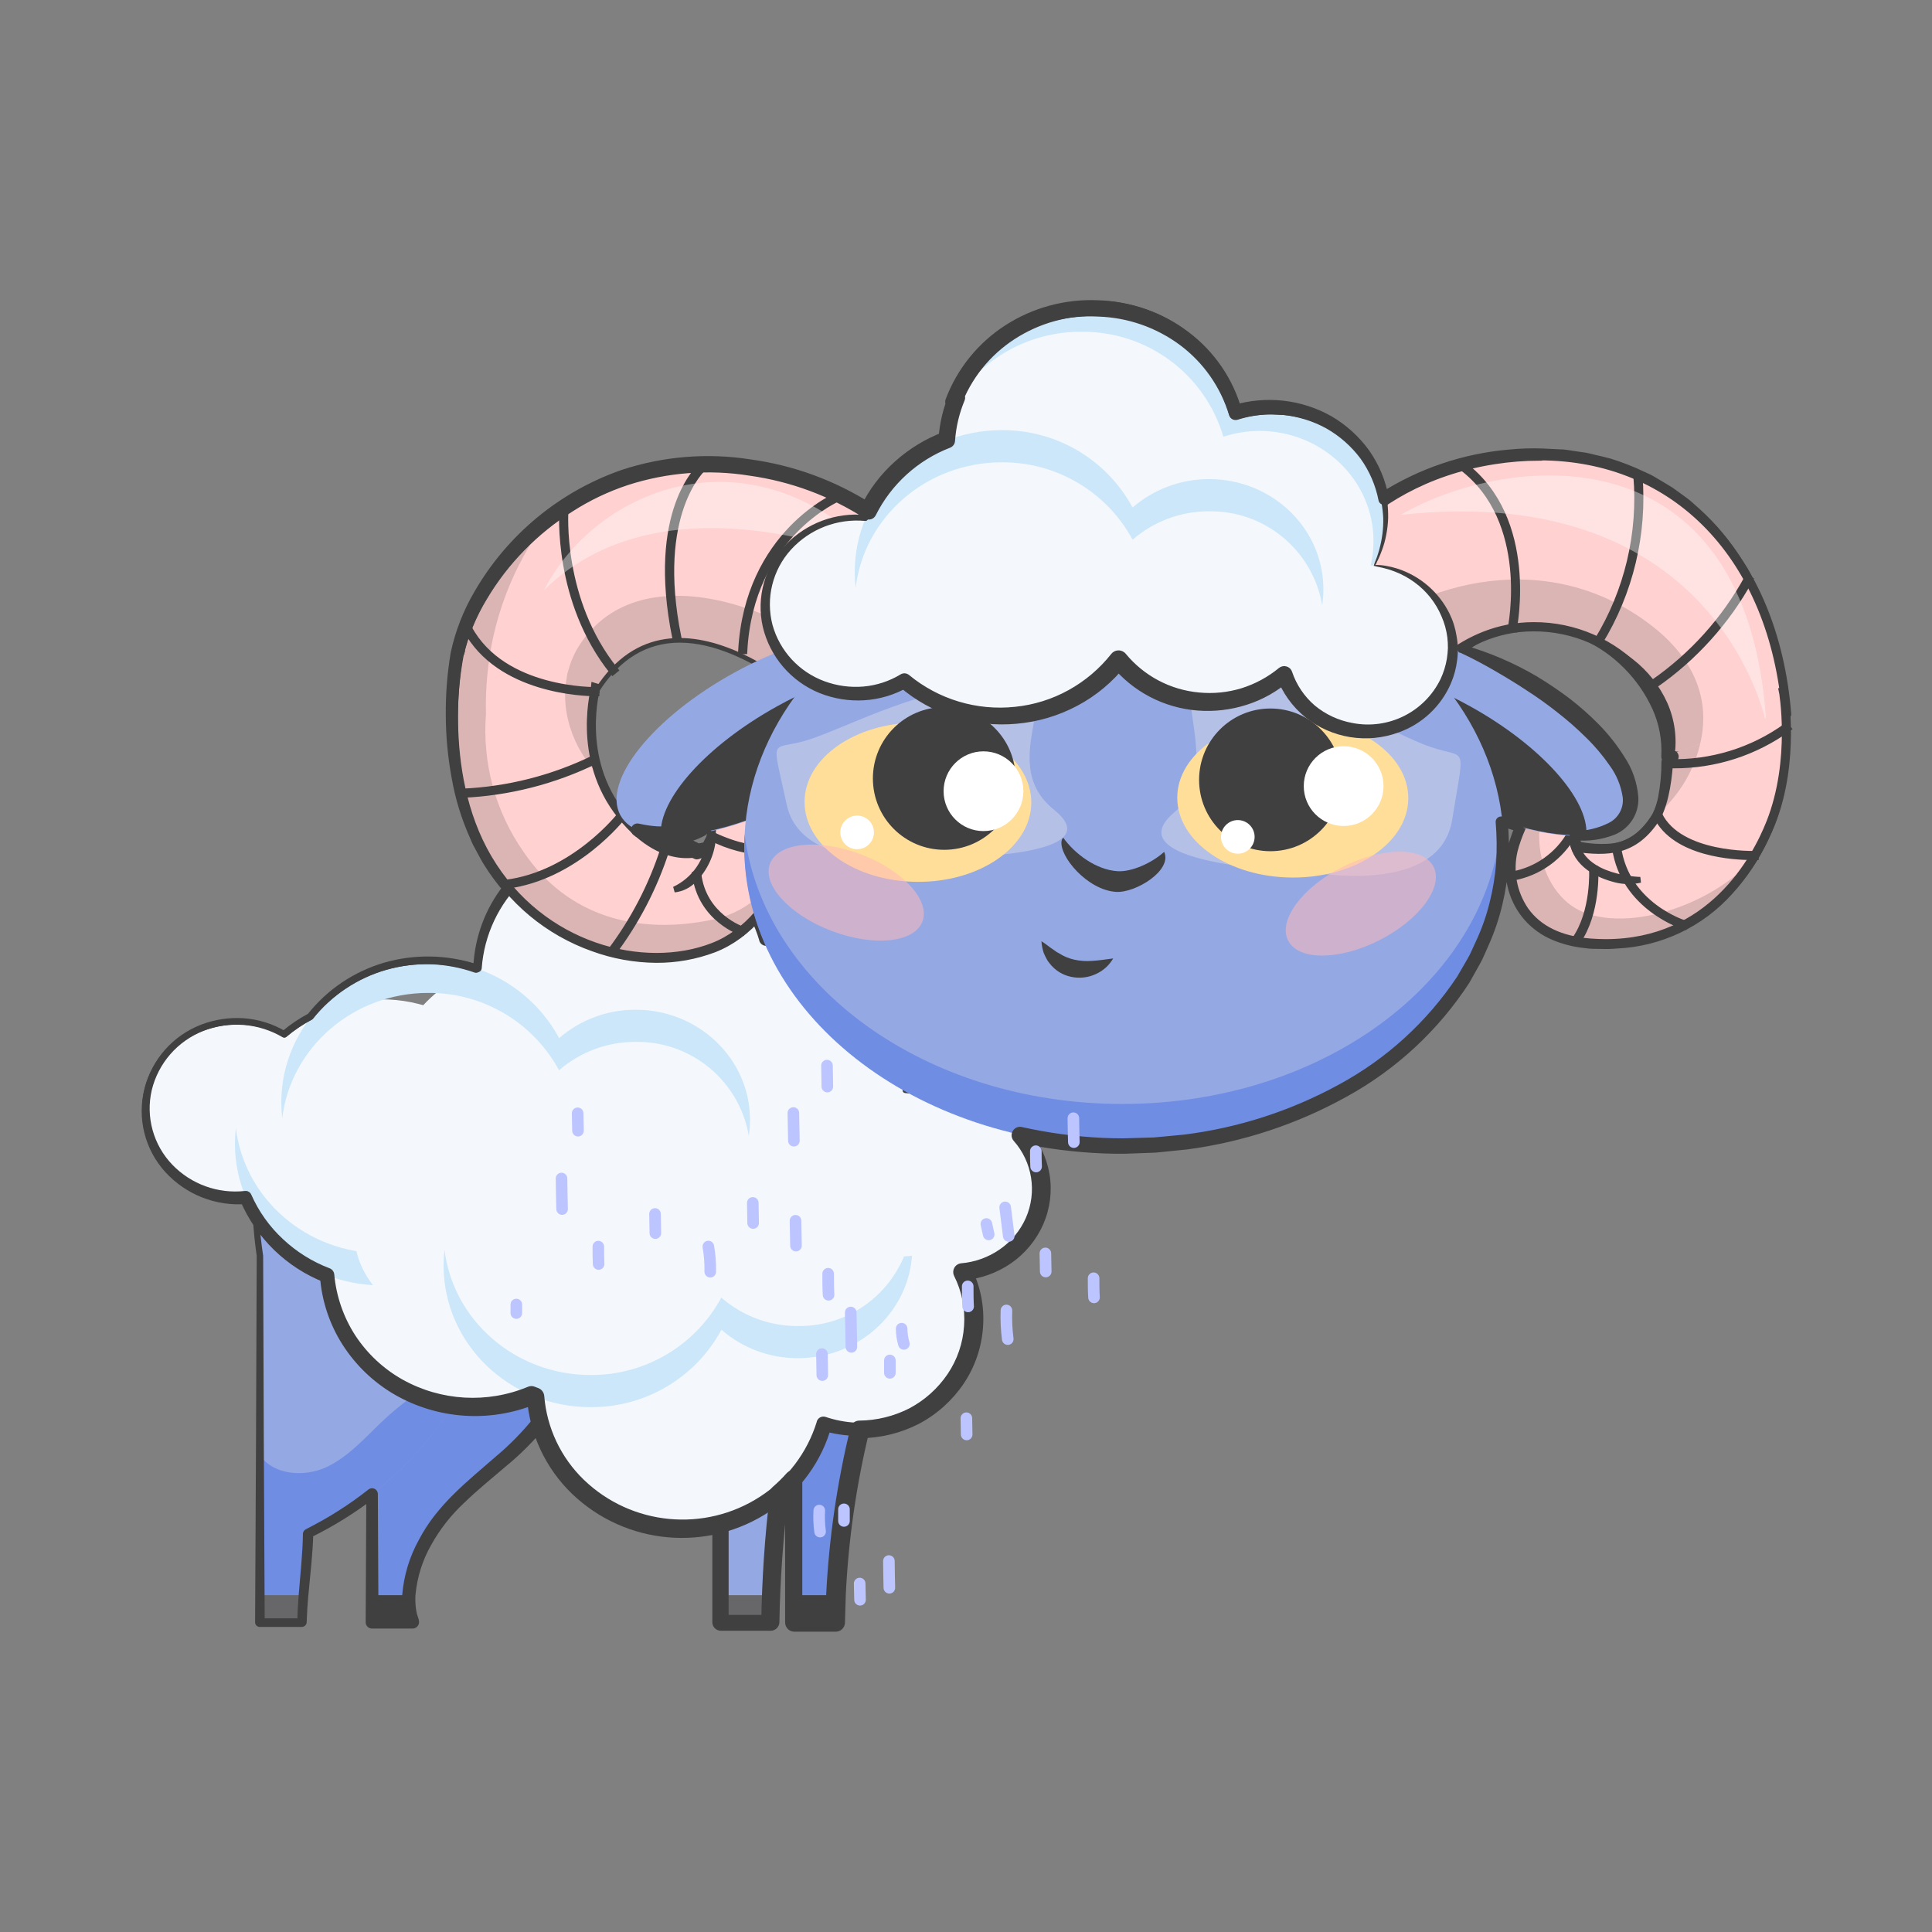 <?xml version="1.0" encoding="UTF-8"?>
<svg width="1500px" height="1500px" viewBox="0 0 1500 1500" version="1.1" xmlns="http://www.w3.org/2000/svg" xmlns:xlink="http://www.w3.org/1999/xlink">
    <rect x="0" y="0" width="1500" height="1500" fill="#808080" stroke="none"/>
    <!-- Generator: Sketch 63.1 (92452) - https://sketch.com -->
    <title>Animals / Ram</title>
    <desc>Created with Sketch.</desc>
    <g id="Animals-/-Ram" stroke="none" stroke-width="1" fill="none" fill-rule="evenodd">
        <g id="Parts-/-Back" fill="#FFFFFF" fill-opacity="0">
            <rect id="Rectangle" x="0" y="0" width="1500" height="1500"></rect>
        </g>
        <g id="Group" transform="translate(110, 233)">
            <path d="M330.468,822.386 C328.488,849.386 310.803,872.606 291.093,891.146 C271.383,909.686 248.838,925.391 232.098,946.631 C215.358,967.871 201.003,1001.936 210.813,1027.136 L179.313,1027.136 L179.313,914.951 C207.303,859.961 268.863,821.981 330.468,822.386 Z" id="Path" fill="#708DE4" fill-rule="nonzero"></path>
            <path d="M641.463,679.691 C576.258,779.591 540.258,907.841 538.908,1027.136 L506.733,1027.136 L506.733,862.841 C531.303,791.696 582.108,725.996 641.463,679.691 Z" id="Path" fill="#708DE4" fill-rule="nonzero"></path>
            <path d="M693.798,460.406 L693.798,459.101 C701.223,478.496 718.683,489.746 739.158,493.436 C745.458,526.376 754.008,560.036 773.853,587.036 C793.698,614.036 830.733,631.586 861.648,618.536 C880.683,610.526 894.048,592.391 900.843,572.861 C907.638,553.331 908.583,532.361 908.898,511.706 C909.663,461.216 906.288,409.241 885.093,363.206 C863.898,317.171 821.463,278.606 771.198,274.151 C727.233,270.281 683.718,293.411 655.638,327.431 C627.558,361.451 613.338,405.056 607.128,448.931 C599.163,505.046 525.408,532.181 471.678,550.316 C417.948,568.451 360.033,571.511 303.513,566.651 C275.613,564.266 247.758,559.946 219.768,560.576 C191.778,561.206 163.023,567.191 140.163,583.391 C116.403,600.221 100.923,627.086 93.948,655.391 C86.973,683.696 88.008,713.396 92.328,742.241 L92.328,1027.091 L124.953,1027.091 C125.403,1003.736 129.453,981.191 129.723,957.791 C178.407,933.951 219.07,896.415 246.723,849.791 C312.243,823.376 382.893,824.231 449.673,847.181 L449.673,1026.911 L488.373,1026.911 C490.488,959.141 493.593,883.991 526.128,824.411 C552.138,776.756 593.988,756.416 623.463,710.831 C667.698,642.791 693.798,541.541 693.798,460.406 Z" id="Path" fill="#94A8E4" fill-rule="nonzero"></path>
            <path d="M246.903,850.016 C295.655,830.503 348.941,825.214 400.578,834.761 C415.802,834.795 430.786,838.549 444.228,845.696 C364.004,794.433 259.308,803.673 189.303,868.196 C174.633,881.696 161.448,897.671 143.403,906.086 C126.393,914.006 102.903,912.251 92.328,897.536 L92.328,1027.046 L124.953,1027.046 C125.403,1003.691 129.453,981.146 129.723,957.746 C178.436,934.007 219.161,896.566 246.903,850.016 L246.903,850.016 Z" id="Path" fill="#708DE4" fill-rule="nonzero"></path>
            <path d="M450.348,1005.491 L449.853,1027.136 L488.553,1027.136 C488.553,1019.981 489.048,1012.781 489.318,1005.491 L450.348,1005.491 Z" id="Path" fill="#676769" fill-rule="nonzero"></path>
            <path d="M92.328,1005.491 L92.328,1027.136 L124.953,1027.136 C124.953,1019.846 125.583,1012.646 126.213,1005.491 L92.328,1005.491 Z" id="Path" fill="#676769" fill-rule="nonzero"></path>
            <path d="M207.843,1005.491 L179.448,1005.491 L179.448,1027.136 L210.948,1027.136 C208.386,1020.224 207.327,1012.845 207.843,1005.491 L207.843,1005.491 Z" id="Path" fill="#404041" fill-rule="nonzero"></path>
            <path d="M506.733,1005.491 L506.733,1027.136 L538.908,1027.136 C538.908,1019.936 539.178,1012.736 539.538,1005.491 L506.733,1005.491 Z" id="Path" fill="#404041" fill-rule="nonzero"></path>
            <path d="M582.468,494.291 C554.433,521.561 508.308,538.166 471.543,550.586 C417.543,568.586 359.898,571.781 303.378,566.921 C275.478,564.536 247.623,560.216 219.633,560.846 C191.643,561.476 162.888,567.461 140.028,583.661 C120.437,598.263 105.798,618.525 98.088,641.711 C104.866,630.056 113.569,619.634 123.828,610.886 C151.458,587.396 179.583,577.586 215.673,573.671 C251.763,569.756 298.563,583.796 334.833,585.461 C392.568,588.161 450.933,575.111 504.888,552.971 C535.468,540.591 562.232,520.347 582.468,494.291 Z" id="Path" fill="#CDE7FA" fill-rule="nonzero" opacity="0.39"></path>
            <path d="M257.928,859.556 C308.737,860.116 353.732,826.848 368.088,778.106 C377.086,781.033 386.482,782.551 395.943,782.606 C444.948,782.606 484.638,744.266 484.638,697.106 C484.638,649.946 444.948,611.604 395.943,611.604 C363.787,611.376 333.995,628.464 317.958,656.336 C299.809,645.512 279.06,639.819 257.928,639.866 C194.928,639.866 143.853,689.096 143.853,749.846 C143.853,810.596 194.928,859.556 257.928,859.556 Z" id="Path" fill="#F4F8FC"></path>
            <path d="M73.968,697.106 C76.553,697.107 79.137,696.972 81.708,696.701 C100.387,735.999 139.499,761.527 182.991,762.807 C226.483,764.088 267.029,740.906 287.988,702.776 C304.472,717.093 325.599,724.93 347.433,724.826 C391.044,725.459 428.501,693.964 435.363,650.891 C445.868,657.005 457.814,660.205 469.968,660.161 C493.469,660.781 515.456,648.598 527.389,628.342 C539.322,608.087 539.322,582.951 527.389,562.695 C515.456,542.439 493.469,530.256 469.968,530.876 C441.458,530.59 415.898,548.401 406.293,575.246 C387.754,559.533 363.695,551.898 339.488,554.046 C315.281,556.194 292.941,567.945 277.458,586.676 C257.762,562.112 228.997,546.523 197.664,543.432 C166.331,540.341 135.074,550.009 110.958,570.251 C99.748,563.657 86.974,560.191 73.968,560.216 C34.773,560.216 2.958,590.861 2.958,628.661 C2.958,666.461 34.818,697.106 73.968,697.106 Z" id="Path" fill="#F4F8FC"></path>
            <path d="M347.478,702.011 C325.644,702.115 304.517,694.278 288.033,679.961 C267.886,717.222 228.825,740.326 186.468,740.036 C127.968,740.036 79.548,697.376 73.113,642.521 C72.645,646.675 72.405,650.851 72.393,655.031 C72.393,715.781 123.468,765.011 186.468,765.011 C228.863,765.354 267.976,742.24 288.123,704.936 C304.607,719.253 325.734,727.09 347.568,726.986 C396.573,726.986 436.308,688.691 436.308,641.486 C436.312,637.298 435.996,633.116 435.363,628.976 C428.088,671.663 390.776,702.671 347.478,702.011 L347.478,702.011 Z" id="Path" fill="#CDE7FA"></path>
            <path d="M748.023,508.286 C746.504,512.692 743.39,516.369 739.293,518.591 C734.924,521.063 729.801,521.847 724.893,520.796 C719.862,519.744 715.467,516.711 712.698,512.381 C711.437,510.433 710.509,508.289 709.953,506.036 C709.592,503.77 709.592,501.462 709.953,499.196 C711.896,500.12 713.775,501.172 715.578,502.346 C717.423,503.111 718.728,504.281 720.078,504.821 C722.485,506.105 725.06,507.045 727.728,507.611 C730.492,508.212 733.315,508.499 736.143,508.466 C739.518,508.511 743.298,508.331 748.023,508.286 Z" id="Path" fill="#404041" fill-rule="nonzero"></path>
            <path d="M419.928,954.056 C470.737,954.616 515.732,921.348 530.088,872.606 C539.086,875.533 548.482,877.051 557.943,877.106 C606.948,877.106 646.638,838.766 646.638,791.606 C646.638,744.446 606.948,706.104 557.943,706.104 C525.787,705.876 495.995,722.964 479.958,750.836 C461.809,740.012 441.06,734.319 419.928,734.366 C356.928,734.366 305.853,783.596 305.853,844.346 C305.853,905.096 356.928,954.056 419.928,954.056 Z" id="Path" fill="#F4F8FC"></path>
            <path d="M235.968,791.606 C238.553,791.607 241.137,791.472 243.708,791.201 C262.387,830.499 301.499,856.027 344.991,857.307 C388.483,858.588 429.029,835.406 449.988,797.276 C466.472,811.593 487.599,819.43 509.433,819.326 C553.044,819.959 590.501,788.464 597.363,745.391 C607.868,751.505 619.814,754.705 631.968,754.661 C655.469,755.281 677.456,743.098 689.389,722.842 C701.322,702.587 701.322,677.451 689.389,657.195 C677.456,636.939 655.469,624.756 631.968,625.376 C603.458,625.09 577.898,642.901 568.293,669.746 C549.754,654.033 525.695,646.398 501.488,648.546 C477.281,650.694 454.941,662.445 439.458,681.176 C419.762,656.612 390.997,641.023 359.664,637.932 C328.331,634.841 297.074,644.509 272.958,664.751 C261.748,658.157 248.974,654.691 235.968,654.716 C196.773,654.716 164.958,685.361 164.958,723.161 C164.958,760.961 196.818,791.606 235.968,791.606 Z" id="Path" fill="#F4F8FC"></path>
            <path d="M509.478,796.511 C487.644,796.615 466.517,788.778 450.033,774.461 C429.886,811.722 390.825,834.826 348.468,834.536 C289.968,834.536 241.548,791.876 235.113,737.021 C234.645,741.175 234.405,745.351 234.393,749.531 C234.393,810.281 285.468,859.511 348.468,859.511 C390.863,859.854 429.976,836.74 450.123,799.436 C466.607,813.753 487.734,821.59 509.568,821.486 C558.573,821.486 598.308,783.191 598.308,735.986 C598.312,731.798 597.996,727.616 597.363,723.476 C590.088,766.163 552.776,797.171 509.478,796.511 L509.478,796.511 Z" id="Path" fill="#CDE7FA"></path>
            <path d="M374.928,413.876 C425.737,413.316 470.732,446.584 485.088,495.326 C494.098,492.476 503.493,491.034 512.943,491.051 C561.948,491.051 601.638,529.346 601.638,576.551 C601.638,623.756 561.948,662.051 512.943,662.051 C480.794,662.3 450.999,645.228 434.958,617.366 C416.809,628.191 396.06,633.883 374.928,633.836 C311.928,633.836 260.853,584.561 260.853,523.811 C260.853,463.061 311.928,413.876 374.928,413.876 Z" id="Path" fill="#F4F8FC"></path>
            <path d="M190.968,576.326 C193.553,576.325 196.137,576.46 198.708,576.731 C217.387,537.434 256.499,511.906 299.991,510.625 C343.483,509.344 384.029,532.526 404.988,570.656 C421.491,556.371 442.606,548.539 464.433,548.606 C508.044,547.974 545.501,579.468 552.363,622.541 C562.868,616.428 574.814,613.228 586.968,613.271 C610.469,612.651 632.456,624.834 644.389,645.09 C656.322,665.346 656.322,690.482 644.389,710.737 C632.456,730.993 610.469,743.176 586.968,742.556 C558.454,742.856 532.886,725.04 523.293,698.186 C504.754,713.899 480.695,721.534 456.488,719.386 C432.281,717.239 409.941,705.487 394.458,686.756 C374.762,711.32 345.997,726.909 314.664,730 C283.331,733.091 252.074,723.423 227.958,703.181 C216.748,709.776 203.974,713.241 190.968,713.216 C151.773,713.216 119.958,682.571 119.958,644.771 C119.958,606.971 151.818,576.326 190.968,576.326 Z" id="Path" fill="#F4F8FC"></path>
            <path d="M383.478,575.921 C361.651,575.854 340.536,583.686 324.033,597.971 C303.886,560.711 264.825,537.606 222.468,537.896 C163.968,537.896 115.548,580.556 109.113,635.411 C108.645,631.257 108.405,627.081 108.393,622.901 C108.393,562.151 159.468,512.921 222.468,512.921 C264.863,512.578 303.976,535.693 324.123,572.996 C340.607,558.679 361.734,550.842 383.568,550.946 C432.573,550.946 472.308,589.241 472.308,636.446 C472.314,640.634 471.998,644.816 471.363,648.956 C464.088,606.269 426.776,575.261 383.478,575.921 L383.478,575.921 Z" id="Path" fill="#CDE7FA"></path>
            <path d="M698.388,690.041 C698.21,671.8 690.134,654.532 676.248,642.701 C669.425,636.86 661.476,632.48 652.893,629.831 C644.336,627.202 635.35,626.255 626.433,627.041 C626.116,627.079 625.795,626.999 625.533,626.816 L625.533,626.816 C615.781,620.253 604.459,616.402 592.728,615.656 C591.577,615.584 590.697,614.603 590.748,613.451 C590.775,613.184 590.851,612.925 590.973,612.686 L590.973,612.686 C598.153,597.769 600.452,580.969 597.543,564.671 C596.221,556.624 593.607,548.844 589.803,541.631 C587.931,538.038 585.811,534.58 583.458,531.281 C581.059,528.09 578.427,525.082 575.583,522.281 C570.043,516.394 563.565,511.468 556.413,507.701 C549.412,503.671 541.818,500.77 533.913,499.106 C518.302,495.341 501.949,496.027 486.708,501.086 C483.727,502.067 480.512,500.46 479.508,497.486 L479.508,497.126 C472.281,472.898 456.705,452.013 435.543,438.176 C414.251,424.247 388.885,417.906 363.543,420.176 C338.088,422.346 314.156,433.216 295.773,450.956 C277.189,468.875 265.876,493.024 264.003,518.771 C263.908,520.033 263.106,521.131 261.933,521.606 L260.673,522.101 L260.673,522.101 C259.974,522.348 259.212,522.348 258.513,522.101 C247.578,518.252 236.123,516.082 224.538,515.666 C212.904,515.344 201.287,516.755 190.068,519.851 C178.864,522.975 168.231,527.867 158.568,534.341 C148.833,540.788 140.177,548.731 132.918,557.876 C132.741,558.092 132.528,558.274 132.288,558.416 C125.159,562.18 118.46,566.707 112.308,571.916 C111.565,572.436 110.576,572.436 109.833,571.916 C100.556,566.518 90.165,563.316 79.458,562.556 C68.733,561.845 57.981,563.489 47.958,567.371 C27.871,575.251 12.889,592.433 7.818,613.406 C3.014,634.178 9.042,655.971 23.838,671.321 C38.434,686.464 59.229,693.977 80.133,691.661 C82.232,691.391 84.254,692.549 85.083,694.496 L85.083,694.496 C90.867,707.611 99.275,719.403 109.788,729.146 C120.209,738.919 132.438,746.562 145.788,751.646 C147.856,752.398 149.309,754.271 149.523,756.461 L149.523,756.461 C151.047,773.347 156.653,789.609 165.858,803.846 C175.169,818.029 187.746,829.772 202.533,838.091 C232.435,854.79 268.345,856.847 299.958,843.671 C301.644,842.974 303.537,842.974 305.223,843.671 L305.223,843.671 L308.058,844.751 C310.593,845.778 312.333,848.145 312.558,850.871 C314.542,875.588 325.488,898.729 343.338,915.941 C380.344,951.51 436.963,956.933 480.048,929.036 C501.122,915.419 516.734,894.822 524.148,870.851 L524.148,870.626 C525.014,867.81 527.978,866.209 530.808,867.026 L530.808,867.026 C546.099,872.242 562.546,873.068 578.283,869.411 C586.179,867.716 593.768,864.817 600.783,860.816 C604.331,858.833 607.757,856.639 611.043,854.246 C614.21,851.722 617.216,849.001 620.043,846.101 C622.901,843.191 625.561,840.094 628.008,836.831 C630.376,833.487 632.511,829.984 634.398,826.346 C638.244,819.067 640.874,811.209 642.183,803.081 C645.192,786.625 642.842,769.637 635.478,754.616 L635.478,754.616 C635.152,753.932 635.432,753.113 636.108,752.771 L636.603,752.771 C652.723,751.659 667.888,744.717 679.263,733.241 C691.024,721.884 697.886,706.383 698.388,690.041 L698.388,690.041 Z M699.738,690.041 C699.757,706.693 693.303,722.7 681.738,734.681 C670.161,746.709 654.661,754.196 638.043,755.786 L639.168,753.761 C647.313,769.225 650.457,786.835 648.168,804.161 C647.07,812.858 644.578,821.322 640.788,829.226 C638.942,833.202 636.806,837.038 634.398,840.701 C631.912,844.326 629.192,847.783 626.253,851.051 C620.396,857.661 613.549,863.323 605.958,867.836 C598.427,872.555 590.216,876.091 581.613,878.321 C564.288,883.117 545.962,882.93 528.738,877.781 L535.623,874.091 C528.251,901.162 511.321,924.646 487.968,940.196 C439.853,972.418 375.795,966.801 334.023,926.696 C313.659,907.019 301.232,880.548 299.103,852.311 L303.603,858.431 L300.408,857.171 L305.898,857.171 C270.23,871.708 229.851,868.985 196.458,849.791 C180.055,840.28 166.168,826.979 155.958,811.001 C145.747,794.987 139.713,776.669 138.408,757.721 L142.143,762.761 C112.485,751.194 88.759,728.134 76.353,698.816 L81.393,701.786 C57.696,703.718 34.438,694.581 18.393,677.036 C2.412,659.532 -3.678,635.155 2.193,612.191 C5.074,600.994 10.704,590.693 18.573,582.221 C26.345,573.8 35.932,567.26 46.608,563.096 C57.299,559.068 68.738,557.409 80.133,558.236 C91.51,559.178 102.526,562.686 112.353,568.496 L109.878,568.721 C116.289,563.367 123.26,558.72 130.668,554.861 L130.038,555.401 C137.526,545.884 146.453,537.595 156.498,530.831 C166.552,524.077 177.566,518.874 189.168,515.396 C212.694,508.424 237.767,508.644 261.168,516.026 L258.963,516.026 L260.268,515.441 L258.198,518.321 C259.39,490.647 270.751,464.385 290.103,444.566 C309.584,424.602 335.373,411.994 363.093,408.881 C376.926,407.481 390.894,408.347 404.448,411.446 C418.055,414.593 430.992,420.14 442.653,427.826 C466.285,443.2 483.512,466.65 491.118,493.796 L483.468,489.791 C500.761,484.512 519.188,484.185 536.658,488.846 C540.982,490.067 545.221,491.57 549.348,493.346 C553.435,495.164 557.403,497.238 561.228,499.556 C565.012,501.879 568.649,504.434 572.118,507.206 C575.509,510.087 578.711,513.183 581.703,516.476 C584.685,519.763 587.436,523.251 589.938,526.916 C592.371,530.62 594.522,534.501 596.373,538.526 C600.199,546.484 602.706,555.01 603.798,563.771 C606.223,581.246 603.074,599.04 594.798,614.621 L593.088,611.561 C605.41,612.826 617.179,617.328 627.198,624.611 L626.253,624.341 C635.512,623.702 644.806,624.879 653.613,627.806 C662.386,630.744 670.48,635.411 677.418,641.531 C684.377,647.607 689.987,655.072 693.888,663.446 C697.73,671.787 699.726,680.858 699.738,690.041 L699.738,690.041 Z" id="Shape" fill="#404041" fill-rule="nonzero"></path>
            <path d="M380.418,137.621 C461.418,112.286 572.568,145.586 611.088,213.581 C565.278,284.186 530.898,319.871 530.898,319.871 C530.898,319.871 414.798,203.456 352.113,301.871 C352.113,301.871 287.673,337.466 245.508,282.521 C250.053,236.846 299.373,162.911 380.418,137.621 Z" id="Path" fill="#FFD1D1" fill-rule="nonzero"></path>
            <path d="M245.508,282.791 C248.568,252.191 271.518,209.126 310.488,176.321 C284.353,213.538 269.438,257.47 267.513,302.906 C258.997,297.62 251.535,290.8 245.508,282.791 L245.508,282.791 Z" id="Path" fill="#DBB4B4" fill-rule="nonzero"></path>
            <path d="M529.998,320.771 C529.413,320.186 472.443,263.711 417.813,263.711 C391.398,263.711 369.663,276.851 353.193,302.726 L353.193,303.041 L352.878,303.041 C338.407,310.35 322.468,314.289 306.258,314.561 L306.258,314.561 C281.849,314.857 258.833,303.215 244.608,283.376 L244.338,282.926 L244.338,282.791 C248.838,239.591 294.738,163.226 380.148,136.586 C399.228,130.804 419.072,127.937 439.008,128.081 C512.673,128.081 583.953,163.091 612.303,213.176 L612.708,213.851 L612.258,214.526 C566.898,284.411 532.293,320.636 531.933,320.996 L531.033,321.941 L529.998,320.771 Z M438.918,130.466 C419.243,130.287 399.656,133.094 380.823,138.791 C300.498,163.856 251.583,237.791 246.858,282.251 C260.59,301.231 282.698,312.344 306.123,312.041 C321.756,311.756 337.129,307.989 351.123,301.016 C368.088,274.511 390.453,261.056 417.723,261.056 C469.473,261.056 523.023,310.556 530.763,317.981 C536.478,311.861 568.518,276.536 609.468,213.491 C581.388,164.576 511.368,130.466 438.918,130.466 Z" id="Shape" stroke="#404041" stroke-width="4.5" fill="#404041" fill-rule="nonzero"></path>
            <path d="M338.253,270.551 C383.838,194.636 501.378,237.116 560.328,293.906 C539.538,320.906 530.898,319.871 530.898,319.871 C530.898,319.871 414.798,203.456 352.113,301.871 C344.72,305.648 336.891,308.505 328.803,310.376 C328.073,296.47 331.353,282.647 338.253,270.551 L338.253,270.551 Z" id="Path" fill="#DBB4B4" fill-rule="nonzero"></path>
            <path d="M365.748,288.821 L367.728,287.201 C324.078,232.886 329.028,163.901 329.073,163.226 L326.508,163.001 C326.463,163.721 321.468,233.696 365.748,288.821 Z" id="Path" stroke="#404041" stroke-width="4.5" fill="#404041" fill-rule="nonzero"></path>
            <path d="M414.168,262.091 L416.688,261.596 C397.113,164.621 436.038,130.466 436.398,130.151 L434.733,128.171 C433.068,129.791 394.278,163.631 414.168,262.091 Z" id="Path" stroke="#404041" stroke-width="4.5" fill="#404041" fill-rule="nonzero"></path>
            <path d="M467.943,272.621 C472.758,182.621 541.068,153.866 541.788,153.551 L540.798,151.166 C540.078,151.436 470.283,180.596 465.333,272.666 L467.943,272.621 Z" id="Path" stroke="#404041" stroke-width="4.5" fill="#404041" fill-rule="nonzero"></path>
            <path d="M351.798,296.291 C351.798,296.291 336.543,354.791 372.858,399.791 C409.173,444.791 440.358,425.981 440.358,425.981 C440.358,425.981 457.638,379.766 406.428,334.766 C405.123,331.301 453.768,321.266 488.148,362.801 C522.528,404.336 498.228,481.601 444.273,502.301 C389.148,523.721 309.993,502.976 269.043,433.541 C228.093,364.106 246.858,274.646 246.858,274.646 L351.798,296.291 Z" id="Path" fill="#FFD1D1" fill-rule="nonzero"></path>
            <path d="M331.143,288.011 L351.798,296.426 C346.459,321.015 348.016,346.601 356.298,370.361 C334.428,348.806 323.628,316.811 331.143,288.011 Z" id="Path" fill="#DBB4B4" fill-rule="nonzero"></path>
            <path d="M246.813,275.096 L270.393,275.366 C267.925,290.566 266.886,305.963 267.288,321.356 C264.31,359.515 274.734,397.517 296.763,428.816 C330.513,478.316 384.963,493.661 444.633,480.701 C473.568,474.041 491.028,453.971 501.963,430.391 C495.573,461.396 474.603,490.961 444.228,502.751 C389.103,524.171 309.948,503.426 268.998,433.991 C228.048,364.556 246.813,275.096 246.813,275.096 Z" id="Path" fill="#DBB4B4" fill-rule="nonzero"></path>
            <path d="M578.643,206.291 C578.643,206.291 409.803,129.251 312.468,225.101 C352.968,145.451 477.348,93.476 578.643,206.291 Z" id="Path" fill="#FFFFFF" fill-rule="nonzero" opacity="0.39"></path>
            <path d="M399.543,512.293 C414.913,512.377 430.167,509.631 444.543,504.191 C471.543,493.661 493.593,467.651 501.783,436.286 C509.163,408.251 504.438,381.341 488.913,362.441 C457.143,323.831 413.358,329.006 406.383,333.011 C404.673,334.001 404.763,335.126 404.988,335.666 L404.988,335.981 L405.258,335.981 C452.598,377.516 440.493,420.581 438.963,425.351 C435.183,427.421 406.968,440.741 373.623,399.206 C338.163,355.061 353.778,300.971 353.958,300.206 L351.483,299.441 C351.483,299.981 335.238,355.376 371.598,400.601 C407.958,445.826 440.403,427.286 440.718,427.106 L441.123,426.881 L441.123,426.476 C441.123,425.981 457.953,379.406 407.778,334.631 C413.005,332.811 418.545,332.061 424.068,332.426 C448.572,332.928 471.56,344.389 486.708,363.656 C501.693,381.656 506.193,407.936 499.083,435.206 C491.073,465.761 469.743,491.096 443.373,501.311 C390.003,522.056 310.488,502.166 269.718,433.136 C229.443,364.961 247.218,275.636 247.578,274.871 L244.923,274.871 C244.923,275.771 226.923,365.411 267.423,434.441 C285.975,466.593 315.404,491.058 350.403,503.426 C366.157,509.165 382.777,512.163 399.543,512.293 L399.543,512.293 Z" id="Path" stroke="#404041" stroke-width="4.5" fill="#404041" fill-rule="nonzero"></path>
            <path d="M428.658,450.146 C437.178,441.564 442.444,430.283 443.553,418.241 L440.943,417.971 C439.637,435.152 429.183,450.3 413.583,457.616 C419.329,456.974 424.666,454.329 428.658,450.146 Z" id="Path" stroke="#404041" stroke-width="4.5" fill="#404041" fill-rule="nonzero"></path>
            <path d="M465.963,491.141 L466.728,488.666 C466.458,488.666 436.218,478.496 432.258,445.646 L429.648,445.961 C433.968,480.521 465.468,491.051 465.963,491.141 Z" id="Path" stroke="#404041" stroke-width="4.5" fill="#404041" fill-rule="nonzero"></path>
            <path d="M485.763,428.861 C491.921,429.144 498.067,428.069 503.763,425.711 L502.593,423.416 C502.593,423.416 481.623,433.406 443.238,415.181 L442.113,417.521 C455.644,424.486 470.553,428.359 485.763,428.861 Z" id="Path" stroke="#404041" stroke-width="4.5" fill="#404041" fill-rule="nonzero"></path>
            <path d="M433.383,369.506 C449.287,367.963 464.364,361.694 476.673,351.506 L474.963,349.526 C463.041,359.261 448.518,365.271 433.203,366.806 L433.383,369.506 Z" id="Path" fill="#7F5728" fill-rule="nonzero"></path>
            <path d="M365.748,507.251 C384.02,483.053 398.106,455.963 407.418,427.106 L404.943,426.386 C395.689,454.925 381.743,481.722 363.678,505.676 L365.748,507.251 Z" id="Path" stroke="#404041" stroke-width="4.5" fill="#404041" fill-rule="nonzero"></path>
            <path d="M282.678,454.871 C337.398,448.121 373.533,401.276 373.893,400.871 L371.823,399.296 C371.463,399.746 335.823,445.736 282.363,452.351 L282.678,454.871 Z" id="Path" stroke="#404041" stroke-width="4.5" fill="#404041" fill-rule="nonzero"></path>
            <path d="M248.748,384.176 C284.856,382.612 320.249,373.588 352.698,357.671 L351.483,355.376 C319.403,371.121 284.406,380.039 248.703,381.566 L248.748,384.176 Z" id="Path" stroke="#404041" stroke-width="4.5" fill="#404041" fill-rule="nonzero"></path>
            <path d="M352.248,305.291 L353.103,305.291 L353.103,302.681 C352.383,302.681 280.743,304.076 254.103,254.486 L251.808,255.701 C277.503,303.491 343.968,305.291 352.248,305.291 Z" id="Path" stroke="#404041" stroke-width="4.5" fill="#404041" fill-rule="nonzero"></path>
            <path d="M1050.153,123.626 C1167.558,105.626 1265.703,178.346 1277.268,321.221 C1277.268,321.221 1246.803,360.911 1186.413,353.306 C1191.363,302.861 1142.268,253.361 1080.663,253.361 C1019.058,253.361 986.163,306.551 986.163,306.551 L895.353,235.181 C895.353,235.181 932.748,141.806 1050.153,123.626 Z" id="Path" fill="#FFD1D1" fill-rule="nonzero"></path>
            <path d="M1175.298,255.116 C1208.373,282.116 1220.298,316.451 1207.158,354.116 C1200.233,354.436 1193.292,354.165 1186.413,353.306 C1191.363,302.861 1142.268,253.361 1080.663,253.361 C1019.058,253.361 986.163,306.551 986.163,306.551 L935.493,266.681 C1005.828,210.251 1101.543,195.716 1175.298,255.116 Z" id="Path" fill="#DBB4B4" fill-rule="nonzero"></path>
            <path d="M1186.278,354.791 L1185.018,354.791 L1185.018,353.531 C1186.721,330.242 1178.423,307.33 1162.203,290.531 C1141.201,267.7 1111.549,254.777 1080.528,254.936 C1020.363,254.936 987.243,306.956 986.928,307.496 L986.163,308.711 L893.463,235.856 L893.823,234.956 C894.183,234.011 933.063,140.456 1049.838,122.456 C1061.45,120.638 1073.185,119.72 1084.938,119.711 C1192.578,119.711 1268.538,198.776 1278.438,321.176 L1278.438,321.716 L1278.123,322.076 C1258.641,343.883 1230.636,356.137 1201.398,355.646 C1196.345,355.685 1191.295,355.4 1186.278,354.791 L1186.278,354.791 Z M1085.073,122.411 C1073.455,122.443 1061.856,123.36 1050.378,125.156 C941.208,142.031 901.023,225.461 896.748,235.001 L985.668,304.886 C991.113,296.921 1024.233,252.281 1080.663,252.281 C1112.422,252.115 1142.779,265.35 1164.273,288.731 C1180.637,305.738 1189.167,328.799 1187.808,352.361 C1192.379,352.896 1196.976,353.166 1201.578,353.171 C1229.822,353.632 1256.901,341.928 1275.918,321.041 C1265.973,200.126 1191.093,122.186 1085.073,122.186 L1085.073,122.411 Z" id="Shape" stroke="#404041" stroke-width="4.5" fill="#404041" fill-rule="nonzero"></path>
            <path d="M1174.983,298.901 C1205.576,277.697 1230.825,249.675 1248.738,217.046 L1246.443,215.921 C1228.736,248.211 1203.764,275.941 1173.498,296.921 L1174.983,298.901 Z" id="Path" stroke="#404041" stroke-width="4.5" fill="#404041" fill-rule="nonzero"></path>
            <path d="M1132.008,265.781 C1155.834,226.917 1166.677,181.481 1162.968,136.046 L1160.403,136.451 C1164.099,181.244 1153.445,226.051 1129.983,264.386 L1132.008,265.781 Z" id="Path" stroke="#404041" stroke-width="4.5" fill="#404041" fill-rule="nonzero"></path>
            <path d="M1065.408,255.386 C1065.408,254.531 1082.823,170.336 1026.348,127.766 L1024.773,129.836 C1079.898,171.416 1063.023,253.991 1062.843,254.846 L1065.408,255.386 Z" id="Path" stroke="#404041" stroke-width="4.5" fill="#404041" fill-rule="nonzero"></path>
            <path d="M1261.428,329.321 C1261.428,329.321 1225.428,139.511 977.568,166.736 C1057.398,120.026 1247.163,96.311 1261.428,329.321 Z" id="Path" fill="#FFFFFF" fill-rule="nonzero" opacity="0.39"></path>
            <path d="M1107.888,363.386 C1111.803,363.836 1104.648,399.386 1112.703,423.956 C1181.193,438.626 1186.998,377.966 1186.998,357.626 L1193.298,350.786 L1277.178,318.206 C1284.288,516.206 1108.428,521.021 1076.118,477.101 C1036.968,423.956 1104.018,362.981 1107.888,363.386 Z" id="Path" fill="#FFD1D1" fill-rule="nonzero"></path>
            <path d="M1179.168,397.226 C1184.311,384.522 1186.703,370.872 1186.188,357.176 L1192.443,350.741 L1210.083,344.261 C1205.297,364.607 1194.53,383.054 1179.168,397.226 Z" id="Path" fill="#DBB4B4" fill-rule="nonzero"></path>
            <path d="M1189.608,361.271 C1221.52,361.405 1252.646,351.382 1278.483,332.651 L1276.863,330.671 C1250.396,349.77 1218.362,359.594 1185.738,358.616 L1185.738,361.226 L1189.608,361.271 Z" id="Path" stroke="#404041" stroke-width="4.5" fill="#404041" fill-rule="nonzero"></path>
            <path d="M1106.403,364.061 C1070.403,400.061 1083.228,460.721 1119.498,475.301 C1159.998,491.501 1229.658,465.221 1256.883,426.116 C1210.758,515.711 1100.958,510.896 1076.118,477.101 C1039.488,427.331 1095.828,370.766 1106.403,364.061 Z" id="Path" fill="#DBB4B4" fill-rule="nonzero"></path>
            <path d="M1063.968,426.791 C1069.998,403.436 1086.963,374.051 1107.798,363.116 L1108.203,362.891 L1108.653,362.891 C1110.408,363.251 1110.318,365.231 1109.868,373.511 C1109.238,385.526 1108.068,407.756 1114.368,423.731 C1138.353,426.836 1158.063,426.881 1174.758,400.556 C1181.058,389.036 1183.263,371.081 1184.073,359.021 L1186.863,356.186 C1186.233,368.246 1184.163,388.721 1177.008,401.861 C1159.323,429.806 1137.678,429.401 1113.288,426.206 L1112.523,426.206 L1112.253,425.486 C1105.188,408.926 1106.403,385.841 1107.078,373.466 C1107.078,370.676 1107.348,367.796 1107.078,366.176 C1087.773,377.291 1071.618,405.731 1066.038,427.421 C1062.253,443.349 1065.375,460.134 1074.633,473.636 C1084.938,487.991 1101.633,496.136 1124.898,497.936 C1128.948,498.206 1132.863,498.386 1136.688,498.386 C1217.688,498.386 1252.338,434.036 1263.678,405.326 C1282.758,356.996 1273.443,303.671 1273.308,303.131 L1275.873,302.636 C1275.873,303.176 1285.458,357.221 1266.108,406.136 C1254.588,435.296 1219.488,500.636 1136.733,500.636 C1132.818,500.636 1128.813,500.636 1124.673,500.186 C1100.823,498.341 1083.273,489.836 1072.518,474.806 C1063.087,460.698 1059.987,443.288 1063.968,426.791 L1063.968,426.791 Z" id="Path" stroke="#404041" stroke-width="4.5" fill="#404041" fill-rule="nonzero"></path>
            <path d="M1249.998,432.461 C1251.753,432.461 1252.878,432.461 1253.193,432.461 L1253.193,429.896 C1252.608,429.896 1194.108,431.921 1178.268,399.386 L1175.928,400.556 C1190.373,430.346 1237.173,432.461 1249.998,432.461 Z" id="Path" stroke="#404041" stroke-width="4.5" fill="#404041" fill-rule="nonzero"></path>
            <path d="M1197.663,486.416 L1198.383,483.941 C1197.933,483.941 1152.753,469.901 1146.408,424.901 L1143.843,425.261 C1150.458,471.791 1197.168,486.281 1197.663,486.416 Z" id="Path" stroke="#404041" stroke-width="4.5" fill="#404041" fill-rule="nonzero"></path>
            <path d="M1163.553,450.101 C1163.103,450.101 1117.923,449.201 1113.288,419.546 L1110.723,419.951 C1113.603,438.311 1130.568,446.366 1144.518,449.921 C1150.761,451.477 1157.282,451.539 1163.553,450.101 L1163.553,450.101 Z" id="Path" stroke="#404041" stroke-width="4.5" fill="#404041" fill-rule="nonzero"></path>
            <path d="M1114.773,498.251 C1130.568,475.751 1128.723,442.946 1128.633,441.551 L1126.023,441.551 C1126.023,441.866 1127.913,474.761 1112.523,496.586 L1114.773,498.251 Z" id="Path" stroke="#404041" stroke-width="4.5" fill="#404041" fill-rule="nonzero"></path>
            <path d="M1064.463,448.436 C1084.504,444.902 1101.863,432.474 1111.668,414.641 L1109.373,413.516 C1099.922,430.565 1083.294,442.45 1064.103,445.871 L1064.463,448.436 Z" id="Path" stroke="#404041" stroke-width="4.5" fill="#404041" fill-rule="nonzero"></path>
            <ellipse id="Oval" fill="#94A8E4" fill-rule="nonzero" transform="translate(486.659, 336.925) rotate(-28.73) translate(-486.659, -336.925) " cx="486.659" cy="336.925" rx="131.13" ry="54.585"></ellipse>
            <path d="M403.098,415.046 C401.343,387.731 437.838,346.196 493.098,315.506 C534.948,292.196 577.023,280.991 605.238,283.556 C606.993,310.871 570.498,352.451 515.238,383.141 C473.388,406.406 431.313,417.791 403.098,415.046 Z" id="Path" fill="#404041"></path>
            <ellipse id="Oval" fill="#94A8E4" fill-rule="nonzero" transform="translate(1038.056, 336.758) rotate(-61.27) translate(-1038.056, -336.758) " cx="1038.056" cy="336.758" rx="54.585" ry="131.13"></ellipse>
            <path d="M1121.658,415.046 C1123.413,387.731 1086.918,346.196 1031.658,315.506 C989.808,292.196 947.733,280.991 919.518,283.556 C917.763,310.871 954.258,352.451 1009.518,383.141 C1051.368,406.406 1093.443,417.791 1121.658,415.046 Z" id="Path" fill="#404041"></path>
            <ellipse id="Oval" fill="#94A8E4" fill-rule="nonzero" cx="762.693" cy="423.731" rx="294.75" ry="232.695"></ellipse>
            <path d="M906.468,443.891 C906.468,443.891 751.848,440.066 801.573,397.811 C851.298,355.556 768.813,260.066 855.843,286.301 C918.843,305.201 960.468,330.761 994.983,344.801 C1029.498,358.841 1027.743,338.996 1017.483,403.301 C1007.853,463.826 906.468,443.891 906.468,443.891 Z" id="Path" fill="#B5C0E6" fill-rule="nonzero" style="mix-blend-mode: multiply;"></path>
            <path d="M609.468,432.911 C609.468,432.911 757.968,435.656 708.468,395.831 C658.968,356.006 728.853,292.601 666.528,296.831 C604.203,301.061 552.858,329.276 520.233,340.526 C487.608,351.776 488.463,334.001 500.883,392.051 C512.853,446.681 609.468,432.911 609.468,432.911 Z" id="Path" fill="#B5C0E6" fill-rule="nonzero" style="mix-blend-mode: multiply;"></path>
            <ellipse id="Oval" fill="#FFDE99" fill-rule="nonzero" transform="translate(602.677, 389.843) rotate(-89.74) translate(-602.677, -389.843) " cx="602.677" cy="389.843" rx="61.83" ry="88.02"></ellipse>
            <circle id="Oval" fill="#404041" fill-rule="nonzero" cx="623.103" cy="371.396" r="55.395"></circle>
            <circle id="Oval" fill="#FFFFFF" fill-rule="nonzero" cx="653.568" cy="381.296" r="30.96"></circle>
            <circle id="Oval" fill="#FFFFFF" fill-rule="nonzero" cx="555.468" cy="413.291" r="13.05"></circle>
            <ellipse id="Oval" fill="#FFDE99" fill-rule="nonzero" transform="translate(893.708, 386.491) rotate(-89.79) translate(-893.708, -386.491) " cx="893.708" cy="386.491" rx="61.83" ry="89.685"></ellipse>
            <circle id="Oval" fill="#404041" fill-rule="nonzero" cx="876.363" cy="372.476" r="55.395"></circle>
            <circle id="Oval" fill="#FFFFFF" fill-rule="nonzero" cx="933.198" cy="377.336" r="30.96"></circle>
            <circle id="Oval" fill="#FFFFFF" fill-rule="nonzero" cx="851.028" cy="416.756" r="13.05"></circle>
            <path d="M761.343,624.116 C920.103,624.116 1049.343,525.116 1055.868,400.961 C1056.824,408.634 1057.308,416.359 1057.308,424.091 C1057.308,552.611 925.323,656.786 762.558,656.786 C599.793,656.786 467.808,552.611 467.808,424.091 C467.808,420.896 467.808,417.746 468.078,414.551 C482.793,532.226 608.478,624.116 761.343,624.116 Z" id="Path" fill="#708DE4" fill-rule="nonzero"></path>
            <path d="M739.203,6.446 C790.034,5.851 835.06,39.129 849.408,87.896 C858.389,84.966 867.771,83.448 877.218,83.396 C926.223,83.396 965.958,121.691 965.958,168.896 C965.958,216.101 926.223,254.399 877.218,254.399 C845.074,254.629 815.293,237.538 799.278,209.666 C781.115,220.497 760.35,226.189 739.203,226.136 C676.203,226.136 625.128,176.636 625.128,116.111 C625.128,55.586 676.203,6.446 739.203,6.446 Z" id="Path" fill="#F4F8FC"></path>
            <path d="M956.373,187.076 C956.373,139.826 916.638,101.576 867.678,101.576 C858.216,101.628 848.82,103.146 839.823,106.076 C825.467,57.334 780.472,24.066 729.663,24.626 C689.057,24.317 651.308,45.484 630.393,80.291 C648.184,34.499 693.01,4.985 742.105,6.739 C791.201,8.493 833.806,41.131 848.283,88.076 C857.264,85.146 866.646,83.628 876.093,83.576 C925.098,83.576 964.833,121.871 964.833,169.076 C964.839,184.692 960.44,199.992 952.143,213.221 C954.944,204.789 956.373,195.961 956.373,187.076 Z" id="Path" fill="#CDE7FA"></path>
            <path d="M555.468,168.851 C558.053,168.849 560.637,168.984 563.208,169.256 C581.91,129.967 621.033,104.454 664.528,103.183 C708.022,101.912 748.568,125.096 769.533,163.226 C786.017,148.909 807.144,141.072 828.978,141.176 C872.57,140.65 909.931,172.222 916.683,215.291 C927.201,209.21 939.138,206.012 951.288,206.021 C974.789,205.401 996.776,217.584 1008.709,237.84 C1020.642,258.096 1020.642,283.232 1008.709,303.487 C996.776,323.743 974.789,335.926 951.288,335.306 C922.802,335.593 897.261,317.802 887.658,290.981 C869.109,306.671 845.056,314.29 820.856,312.144 C796.656,309.997 774.32,298.261 758.823,279.551 C739.12,304.108 710.352,319.689 679.019,322.771 C647.686,325.854 616.433,316.178 592.323,295.931 C581.107,302.55 568.311,306.017 555.288,305.966 C516.093,305.966 484.323,275.321 484.323,237.521 C484.323,199.721 516.093,168.851 555.468,168.851 Z" id="Path" fill="#F4F8FC"></path>
            <path d="M828.798,163.991 C806.964,163.887 785.837,171.724 769.353,186.041 C749.199,148.745 710.09,125.633 667.698,125.966 C609.198,125.966 560.778,168.581 554.343,223.481 C553.854,219.329 553.614,215.152 553.623,210.971 C553.623,150.221 604.698,100.946 667.698,100.946 C710.085,100.633 749.184,123.739 769.353,161.021 C785.852,146.729 806.969,138.896 828.798,138.971 C877.803,138.971 917.493,177.311 917.493,224.471 C917.499,228.644 917.183,232.812 916.548,236.936 C909.259,194.326 872.023,163.372 828.798,163.991 L828.798,163.991 Z" id="Path" fill="#CDE7FA"></path>
            <ellipse id="Oval" fill="#FFBABA" fill-rule="nonzero" opacity="0.53" transform="translate(946.541, 468.572) rotate(-26.89) translate(-946.541, -468.572) " cx="946.541" cy="468.572" rx="63.315" ry="31.86"></ellipse>
            <ellipse id="Oval" fill="#FFBABA" fill-rule="nonzero" opacity="0.53" transform="translate(547.004, 460.002) rotate(-69.23) translate(-547.004, -460.002) " cx="547.004" cy="460.002" rx="31.86" ry="63.315"></ellipse>
            <path d="M715.443,417.341 C724.443,429.851 740.958,442.406 757.833,443.396 C768.228,444.026 784.068,437.321 793.833,428.366 C800.448,442.676 771.738,460.406 756.528,459.461 C734.028,458.021 712.023,431.516 714.228,419.726 C714.423,418.84 714.841,418.019 715.443,417.341 L715.443,417.341 Z" id="Path" fill="#404041" fill-rule="nonzero"></path>
            <path d="M754.278,511.121 C751.179,516.499 746.452,520.754 740.778,523.271 C734.76,526.057 727.997,526.799 721.518,525.386 C714.911,524.008 709.019,520.303 704.913,514.946 C703.855,513.76 702.976,512.426 702.303,510.986 C701.583,509.636 700.908,508.196 700.323,506.801 C699.357,503.888 698.767,500.864 698.568,497.801 C701.358,499.421 703.428,501.266 705.678,502.841 C706.803,503.606 707.928,504.326 708.963,505.091 L710.493,506.216 L712.113,507.071 C715.863,509.502 720.027,511.226 724.398,512.156 C728.834,513.085 733.38,513.373 737.898,513.011 C742.893,512.741 748.158,511.976 754.278,511.121 Z" id="Path" fill="#404041" fill-rule="nonzero"></path>
            <path d="M1277.853,321.536 C1277.839,321.417 1277.839,321.296 1277.853,321.176 L1277.853,321.671 C1277.133,315.281 1276.278,308.981 1275.513,302.636 L1276.593,303.356 L1276.593,303.356 C1276.099,303.44 1275.625,303.125 1275.513,302.636 L1275.513,302.636 C1272.806,285.48 1268.528,268.609 1262.733,252.236 C1259.887,244.068 1256.598,236.061 1252.878,228.251 C1250.943,224.381 1248.783,220.646 1246.758,216.821 C1245.723,214.931 1244.733,212.996 1243.608,211.151 L1240.053,205.751 C1230.807,191.192 1219.499,178.051 1206.483,166.736 C1203.153,164.036 1200.093,160.976 1196.538,158.591 L1186.008,151.211 C1182.408,148.871 1178.538,146.711 1174.848,144.776 C1172.958,143.786 1171.158,142.616 1169.178,141.716 L1163.328,139.151 C1159.447,137.323 1155.466,135.715 1151.403,134.336 L1139.208,130.331 C1135.113,129.206 1130.883,128.396 1126.698,127.406 C1124.628,126.956 1122.558,126.371 1120.443,126.056 L1114.053,125.246 C1109.823,124.796 1105.593,123.941 1101.318,123.806 L1088.448,123.311 C1079.882,123.101 1071.312,123.477 1062.798,124.436 C1028.584,127.811 995.697,139.422 966.948,158.276 C964.932,159.523 962.294,158.991 960.918,157.061 C960.61,156.581 960.396,156.046 960.288,155.486 L960.288,155.486 C958.008,143.791 953.235,132.725 946.293,123.041 C939.167,113.496 930.143,105.529 919.788,99.641 C909.355,93.918 897.877,90.352 886.038,89.156 C874.182,87.963 862.208,89.125 850.803,92.576 C849.514,92.985 848.116,92.863 846.916,92.238 C845.717,91.613 844.816,90.537 844.413,89.246 L844.413,89.246 L844.413,89.246 C838.024,67.188 824.571,47.837 806.118,34.166 C787.704,20.432 765.455,12.801 742.488,12.341 C719.537,11.535 696.895,17.82 677.643,30.341 C658.48,42.776 643.848,61.07 635.928,82.496 L625.398,77.546 L628.548,72.596 C630.174,70.041 633.481,69.15 636.171,70.542 C638.861,71.934 640.044,75.148 638.898,77.951 L638.898,77.951 C634.717,87.975 632.209,98.616 631.473,109.451 C631.304,111.746 629.834,113.74 627.693,114.581 C602.59,124.255 582.002,142.95 569.958,167.006 C569.261,168.445 568.017,169.544 566.503,170.06 C564.99,170.575 563.334,170.464 561.903,169.751 L561.273,169.391 C534.247,152.055 503.79,140.772 471.993,136.316 C440.359,131.248 407.975,133.747 377.493,143.606 C362.314,148.617 347.829,155.527 334.383,164.171 C320.827,172.712 308.321,182.816 297.123,194.276 C285.897,205.716 276.091,218.468 267.918,232.256 C259.613,245.858 253.536,260.7 249.918,276.221 L249.918,276.221 C249.465,278.332 247.577,279.824 245.418,279.776 L245.418,279.776 L249.918,276.176 C247.057,291.646 245.551,307.335 245.418,323.066 C245.218,338.847 246.423,354.614 249.018,370.181 C251.495,385.667 255.894,400.784 262.113,415.181 C262.878,416.981 263.553,418.871 264.408,420.626 L267.153,425.801 C268.998,429.266 270.663,432.821 272.778,436.151 C276.814,442.827 281.326,449.204 286.278,455.231 L286.278,455.231 C287.264,456.452 287.264,458.195 286.278,459.416 C272.744,476.273 264.787,496.921 263.508,518.501 C263.478,519.64 262.769,520.651 261.708,521.066 L261.708,521.066 L260.493,521.606 C259.84,521.851 259.121,521.851 258.468,521.606 C247.491,517.841 236.004,515.778 224.403,515.486 C212.784,515.289 201.2,516.805 190.023,519.986 C178.837,523.2 168.212,528.118 158.523,534.566 C148.837,541.007 140.214,548.916 132.963,558.011 L132.963,558.011 C132.769,558.269 132.524,558.483 132.243,558.641 C125.1,562.404 118.385,566.931 112.218,572.141 C111.463,572.796 110.371,572.887 109.518,572.366 C100.282,566.912 89.925,563.634 79.233,562.781 C68.531,561.984 57.784,563.52 47.733,567.281 C27.38,575.052 12.063,592.214 6.648,613.316 C1.482,634.498 7.393,656.855 22.353,672.716 C37.241,688.557 58.631,696.601 80.268,694.496 C81.246,694.397 82.175,694.943 82.563,695.846 C84.907,701.284 87.691,706.522 90.888,711.506 C91.115,711.838 91.24,712.229 91.248,712.631 C91.788,722.441 92.808,732.206 94.308,741.926 C94.308,741.926 94.308,742.196 94.308,742.286 L94.803,884.711 L95.523,1027.136 L91.923,1023.491 L124.548,1023.491 L120.768,1027.226 L121.173,1016.201 L121.893,1005.311 L125.808,1009.496 L125.808,1009.496 C123.681,1009.497 121.942,1007.798 121.893,1005.671 L121.893,1005.311 L121.893,1005.311 C123.153,989.381 124.953,973.811 125.178,957.971 C125.18,956.453 126.031,955.063 127.383,954.371 L127.383,954.371 C135.978,949.871 144.438,945.371 152.583,940.061 C160.749,934.903 168.635,929.315 176.208,923.321 C177.545,922.341 179.313,922.176 180.809,922.891 C182.304,923.606 183.286,925.085 183.363,926.741 L183.363,926.741 L183.858,1027.316 L178.953,1022.411 L210.453,1022.411 L205.728,1029.296 L203.838,1023.446 C203.359,1021.472 202.983,1019.474 202.713,1017.461 C202.206,1013.508 202.055,1009.517 202.263,1005.536 L207.438,1010.981 L207.438,1010.981 C204.597,1010.981 202.288,1008.692 202.263,1005.851 L202.263,1005.491 C203.483,990.34 207.932,975.625 215.313,962.336 C218.824,955.686 222.92,949.361 227.553,943.436 C232.173,937.615 237.147,932.085 242.448,926.876 C252.933,916.481 264.138,907.301 274.893,897.896 C285.642,888.905 295.484,878.882 304.278,867.971 C306.329,865.359 310.097,864.878 312.738,866.891 C313.754,867.686 314.481,868.793 314.808,870.041 L314.808,870.041 C318.619,883.606 325.073,896.283 333.798,907.346 C342.682,918.336 353.608,927.504 365.973,934.346 C378.333,941.162 391.909,945.488 405.933,947.081 C409.421,947.582 412.939,947.838 416.463,947.846 C419.984,948.071 423.517,948.071 427.038,947.846 C434.062,947.347 441.022,946.187 447.828,944.381 C451.244,943.462 454.761,945.472 455.703,948.881 C455.765,949.404 455.765,949.933 455.703,950.456 L455.703,950.456 L455.703,1027.406 L449.043,1020.791 L487.743,1020.791 L481.038,1027.316 C481.508,993.349 483.791,959.43 487.878,925.706 C488.034,923.956 488.875,922.339 490.218,921.206 L490.218,921.206 C493.944,917.998 497.447,914.54 500.703,910.856 C502.61,908.704 505.641,907.942 508.339,908.937 C511.036,909.933 512.847,912.481 512.898,915.356 L512.898,915.356 L512.898,1027.226 L505.743,1020.071 L537.918,1020.071 L530.808,1027.091 L531.438,1005.176 L538.548,1012.646 L538.548,1012.646 C534.621,1012.646 531.438,1009.463 531.438,1005.536 L531.438,1005.176 C533.605,961.385 539.934,917.899 550.338,875.306 C551.099,872.188 553.878,869.983 557.088,869.951 L557.088,869.951 C570.609,869.846 583.92,866.596 595.968,860.456 C607.897,854.158 618.096,845.025 625.668,833.861 C633.205,822.731 637.633,809.79 638.493,796.376 C639.473,782.95 636.782,769.51 630.708,757.496 C629.168,754.149 630.536,750.182 633.813,748.496 C634.565,748.141 635.371,747.913 636.198,747.821 L636.198,747.821 C646.974,746.902 657.322,743.179 666.213,737.021 C675.079,730.91 682.086,722.47 686.463,712.631 C695.276,692.533 691.586,669.144 677.013,652.736 L677.013,652.736 C675.867,651.423 675.29,649.709 675.408,647.971 C675.526,646.232 676.33,644.612 677.643,643.466 C679.217,642.083 681.363,641.547 683.403,642.026 C704.002,646.627 724.96,649.442 746.043,650.441 C751.308,650.666 756.573,650.801 761.883,650.801 L777.723,650.351 L785.643,650.126 L793.518,649.406 L809.268,647.921 C851.266,642.676 891.902,629.578 929.058,609.311 C966.286,589.276 998.001,560.373 1021.398,525.161 L1029.228,511.661 C1030.582,509.411 1031.77,507.065 1032.783,504.641 L1036.068,497.486 C1040.486,487.972 1043.982,478.057 1046.508,467.876 C1049.079,457.719 1050.78,447.362 1051.593,436.916 C1052.24,426.421 1052.12,415.893 1051.233,405.416 L1051.233,405.416 C1051.147,404.283 1051.524,403.164 1052.28,402.315 C1053.035,401.467 1054.103,400.962 1055.238,400.916 C1055.729,400.826 1056.232,400.826 1056.723,400.916 L1070.223,405.416 L1070.223,405.416 C1071.239,405.736 1072.085,406.448 1072.575,407.394 C1073.065,408.34 1073.158,409.442 1072.833,410.456 L1072.833,410.861 C1071.213,414.506 1069.728,418.286 1068.333,422.066 C1067.703,423.956 1067.163,425.891 1066.623,427.781 C1066.168,429.652 1065.808,431.544 1065.543,433.451 C1064.557,441.19 1065.092,449.047 1067.118,456.581 C1071.19,471.871 1082.056,484.445 1096.593,490.691 C1111.614,496.61 1127.806,498.952 1143.888,497.531 C1160.157,496.966 1176.166,493.284 1191.048,486.686 C1220.838,473.186 1243.923,447.446 1258.548,418.106 C1265.891,403.354 1271.016,387.6 1273.758,371.351 C1276.901,354.94 1278.274,338.24 1277.853,321.536 Z M1279.158,321.941 C1281.318,354.521 1277.358,389.126 1262.688,419.321 C1255.536,434.538 1246.147,448.599 1234.833,461.036 C1211.954,486.582 1179.766,501.858 1145.508,503.426 C1141.304,503.801 1137.08,503.907 1132.863,503.741 C1128.633,503.741 1124.403,503.741 1120.128,503.066 C1111.533,502.185 1103.116,500.031 1095.153,496.676 C1087.024,493.237 1079.756,488.043 1073.868,481.466 C1067.99,474.83 1063.684,466.955 1061.268,458.426 C1058.853,449.934 1058.149,441.047 1059.198,432.281 C1059.457,430.055 1059.847,427.846 1060.368,425.666 C1060.908,423.596 1061.493,421.526 1062.123,419.456 C1063.415,415.376 1064.917,411.366 1066.623,407.441 L1069.188,412.931 L1055.013,408.431 L1060.503,403.931 C1061.56,414.863 1061.83,425.856 1061.313,436.826 C1060.603,447.805 1058.962,458.705 1056.408,469.406 C1053.883,480.108 1050.357,490.549 1045.878,500.591 L1042.548,508.151 C1041.497,510.689 1040.279,513.154 1038.903,515.531 L1030.848,529.931 C1006.868,566.848 974.125,597.257 935.538,618.446 C897.245,639.716 855.298,653.607 811.878,659.396 L795.588,661.061 L787.443,661.871 L779.298,662.186 L762.918,662.771 C757.473,662.771 751.983,662.771 746.538,662.501 C724.698,661.642 702.972,658.902 681.603,654.311 L687.948,643.511 C696.804,653.422 702.67,665.638 704.868,678.746 C707.001,691.894 705.298,705.377 699.963,717.581 C694.595,729.726 685.985,740.158 675.078,747.731 C664.214,755.227 651.595,759.785 638.448,760.961 L643.983,751.061 C651.155,765.229 654.358,781.075 653.253,796.916 C652.252,812.761 647.066,828.056 638.223,841.241 C629.358,854.34 617.414,865.064 603.438,872.471 C589.416,879.648 573.919,883.469 558.168,883.631 L564.918,878.276 C554.798,920.019 548.68,962.632 546.648,1005.536 L539.538,998.111 L539.538,998.111 C543.465,998.111 546.648,1001.294 546.648,1005.221 L546.648,1005.536 L546.018,1026.956 L546.018,1026.956 C545.874,1030.785 542.739,1033.82 538.908,1033.841 L506.733,1033.841 C502.799,1033.841 499.603,1030.665 499.578,1026.731 L499.578,1026.731 L499.578,914.861 L511.773,919.361 C508.096,923.539 504.126,927.449 499.893,931.061 L502.278,926.561 C498.078,959.767 495.69,993.176 495.123,1026.641 L495.123,1026.641 C494.955,1030.253 491.989,1033.101 488.373,1033.121 L449.673,1033.121 L449.673,1033.121 C446.012,1033.096 443.058,1030.122 443.058,1026.461 L443.058,949.511 L451.158,955.766 C443.546,957.706 435.775,958.956 427.938,959.501 C420.101,959.936 412.24,959.68 404.448,958.736 C372.874,954.984 344.048,938.947 324.213,914.096 C314.465,901.702 307.317,887.468 303.198,872.246 L313.773,874.406 C304.421,885.851 293.943,896.329 282.498,905.681 C271.473,915.131 260.358,924.086 250.278,933.896 C240.135,943.339 231.54,954.318 224.808,966.431 C218.03,978.298 213.872,991.478 212.613,1005.086 L207.438,999.641 L207.438,999.641 C208.806,999.641 210.118,1000.188 211.082,1001.16 C212.045,1002.131 212.58,1003.448 212.568,1004.816 L212.568,1005.086 C212.364,1008.448 212.455,1011.82 212.838,1015.166 C213.032,1016.786 213.317,1018.394 213.693,1019.981 L215.133,1024.481 L215.133,1024.886 C215.952,1027.545 214.462,1030.365 211.803,1031.186 C211.305,1031.327 210.791,1031.403 210.273,1031.411 L178.773,1031.411 L178.773,1031.411 C177.472,1031.399 176.229,1030.871 175.318,1029.943 C174.406,1029.014 173.901,1027.762 173.913,1026.461 L174.408,925.886 L181.518,929.396 C173.652,935.477 165.481,941.155 157.038,946.406 C148.578,951.716 139.803,956.441 130.938,960.896 L133.233,957.251 C132.873,973.451 130.848,989.381 129.453,1005.131 L125.538,1000.901 L125.538,1000.901 C126.58,1000.901 127.578,1001.321 128.307,1002.066 C129.035,1002.812 129.432,1003.819 129.408,1004.861 L129.408,1005.131 L128.598,1015.841 L128.103,1026.551 L128.103,1026.551 C127.984,1028.575 126.306,1030.155 124.278,1030.151 L91.653,1030.151 L91.653,1030.151 C90.69,1030.151 89.768,1029.766 89.091,1029.081 C88.415,1028.396 88.041,1027.469 88.053,1026.506 L88.053,1026.506 L88.773,884.081 L89.313,741.656 L89.313,742.016 C87.873,732.161 86.838,722.216 86.343,712.271 L86.703,713.396 C83.38,708.189 80.505,702.709 78.108,697.016 L80.403,698.411 C57.384,700.598 34.656,691.968 18.888,675.056 C3.035,658.099 -3.177,634.281 2.373,611.741 C8.106,589.313 24.311,571.031 45.888,562.646 C56.509,558.518 67.91,556.782 79.278,557.561 C90.678,558.403 101.732,561.852 111.588,567.641 L108.888,567.866 C115.279,562.456 122.234,557.749 129.633,553.826 L128.868,554.456 C136.402,544.908 145.374,536.589 155.463,529.796 C165.547,523.02 176.611,517.83 188.268,514.406 C211.761,507.624 236.748,508.047 259.998,515.621 L258.018,515.621 L259.323,515.036 L257.478,517.601 C258.544,494.695 266.688,472.684 280.788,454.601 L280.788,458.831 C275.471,452.607 270.613,446.004 266.253,439.076 C264.003,435.656 262.203,432.011 260.223,428.411 L257.298,423.011 C256.353,421.166 255.633,419.276 254.823,417.386 C248.154,402.47 243.376,386.778 240.603,370.676 C237.667,354.672 236.161,338.438 236.103,322.166 C235.963,305.824 237.258,289.502 239.973,273.386 C240.407,271.257 242.301,269.742 244.473,269.786 L244.473,269.786 L239.973,273.476 C243.568,256.879 249.78,240.96 258.378,226.316 C283.933,182.11 324.534,148.569 372.768,131.816 C404.953,121.228 439.193,118.437 472.668,123.671 C506.204,128.257 538.35,140.047 566.898,158.231 L558.168,160.616 C564.669,147.235 573.718,135.251 584.808,125.336 C595.826,115.432 608.58,107.651 622.428,102.386 L618.648,107.516 C619.512,95.386 622.37,83.481 627.108,72.281 L637.368,77.771 L634.533,82.271 L634.533,82.271 C632.895,84.694 629.72,85.535 627.098,84.241 C624.475,82.947 623.211,79.915 624.138,77.141 C633.035,53.392 649.373,33.155 670.713,19.451 C691.922,5.834 716.81,-0.922 741.993,0.101 C767.186,0.776 791.546,9.268 811.698,24.401 C831.899,39.556 846.582,60.909 853.503,85.196 L847.023,81.686 C859.73,77.869 873.074,76.645 886.263,78.086 C899.451,79.533 912.205,83.652 923.748,90.191 C935.201,96.87 945.133,105.867 952.908,116.606 C960.55,127.449 965.74,139.826 968.118,152.876 L961.413,149.996 C991.492,130.801 1025.765,119.161 1061.313,116.066 C1070.133,115.173 1079.004,114.888 1087.863,115.211 L1101.363,115.886 C1105.863,115.886 1110.363,117.011 1114.548,117.506 L1121.118,118.451 C1123.323,118.811 1125.618,119.441 1127.598,119.936 C1132.098,120.971 1136.283,121.871 1140.513,123.086 C1148.989,125.705 1157.274,128.907 1165.308,132.671 L1171.338,135.461 C1173.363,136.406 1175.208,137.666 1177.143,138.746 C1180.923,141.041 1184.883,143.246 1188.528,145.586 L1199.283,153.371 C1202.883,155.936 1205.988,159.131 1209.363,161.966 C1222.46,173.777 1233.781,187.418 1242.978,202.466 L1246.533,208.001 C1247.613,209.936 1248.558,211.916 1249.593,213.851 C1251.618,217.766 1253.688,221.636 1255.623,225.596 C1259.225,233.601 1262.41,241.787 1265.163,250.121 C1270.636,266.76 1274.538,283.875 1276.818,301.241 L1275.738,300.476 L1275.738,300.476 C1275.965,300.437 1276.198,300.492 1276.385,300.628 C1276.571,300.763 1276.695,300.968 1276.728,301.196 L1276.728,301.196 C1277.358,307.631 1278.078,314.021 1278.618,320.411 L1278.618,320.906 L1279.158,321.941 Z" id="Shape" fill="#404041" fill-rule="nonzero"></path>
            <path d="M441.978,411.806 C442.195,412.147 442.375,412.509 442.518,412.886 C442.518,413.381 442.518,413.876 442.833,414.101 L443.328,415.856 C443.589,417.029 443.784,418.216 443.913,419.411 C444.205,421.863 444.205,424.34 443.913,426.791 C443.794,427.589 443.355,428.304 442.698,428.771 L441.663,429.536 C438.88,431.601 435.736,433.127 432.393,434.036 C431.323,434.367 430.167,434.287 429.153,433.811 L428.388,433.451 C425.106,432.109 421.97,430.436 419.028,428.456 C416.058,426.476 413.178,423.956 410.028,422.246 C406.837,420.443 403.319,419.295 399.678,418.871 C396.033,418.399 392.343,418.399 388.698,418.871 C388.405,418.964 388.091,418.964 387.798,418.871 L386.493,418.106 C384.963,417.206 383.343,416.396 381.993,415.406 C380.103,414.06 379.39,411.59 380.27,409.443 C381.15,407.296 383.392,406.038 385.683,406.406 L387.708,406.811 C391.857,407.72 396.069,408.306 400.308,408.566 C404.808,408.566 408.993,408.791 413.448,409.106 L427.218,410.006 L434.373,410.681 L436.218,410.906 L437.118,410.906 L438.378,410.906 C439.605,411.083 440.812,411.385 441.978,411.806 L441.978,411.806 Z M441.078,412.796 C439.981,413.411 438.98,414.185 438.108,415.091 L437.613,415.541 L436.758,415.991 L435.093,416.846 C428.268,420.151 420.907,422.208 413.358,422.921 C408.209,423.442 403.008,423.107 397.968,421.931 C392.713,420.916 387.673,418.998 383.073,416.261 L388.743,407.621 C389.778,408.881 390.633,410.276 391.623,411.626 L389.418,410.681 C393.153,411.941 396.753,413.471 400.353,414.506 C403.993,415.63 407.729,416.414 411.513,416.846 C415.455,417.1 419.377,417.596 423.258,418.331 C427.057,419.17 430.671,420.695 433.923,422.831 L429.873,422.201 C432.257,421.939 434.618,421.503 436.938,420.896 L434.688,423.641 C435.588,422.021 436.623,420.086 437.568,418.106 L439.143,415.136 L439.953,413.606 C439.953,413.246 440.223,413.201 440.448,413.156 C440.685,413.09 440.901,412.966 441.078,412.796 L441.078,412.796 Z" id="Shape" fill="#404041" fill-rule="nonzero"></path>
            <path d="M1080.663,253.991 C1094.386,254.005 1108.032,256.037 1121.163,260.021 C1134.551,264.065 1147.077,270.549 1158.108,279.146 C1169.427,287.981 1178.443,299.421 1184.388,312.491 C1190.316,325.75 1192.255,340.448 1189.968,354.791 L1185.468,349.346 L1188.843,349.886 L1189.338,349.886 C1190.591,350.026 1191.729,350.685 1192.473,351.703 C1193.217,352.721 1193.5,354.005 1193.253,355.241 C1193.101,356.304 1192.575,357.278 1191.768,357.986 L1189.338,360.236 L1190.643,356.996 L1190.643,356.996 L1190.643,357.491 C1190.567,358.537 1190.102,359.517 1189.338,360.236 L1187.493,361.901 L1188.798,359.066 C1187.703,368.621 1185.776,378.062 1183.038,387.281 C1181.617,391.957 1179.732,396.479 1177.413,400.781 C1174.78,404.866 1171.766,408.693 1168.413,412.211 C1161.638,419.439 1152.729,424.312 1142.988,426.116 C1133.462,427.524 1123.788,427.63 1114.233,426.431 C1113.12,426.348 1112.156,425.629 1111.758,424.586 L1111.758,424.586 L1108.833,416.576 C1108.229,414.899 1109.094,413.049 1110.768,412.436 C1111.086,412.314 1111.419,412.238 1111.758,412.211 L1112.298,412.211 C1121.681,412.241 1130.937,410.035 1139.298,405.776 C1146.606,402.05 1150.825,394.169 1149.873,386.021 C1148.567,377.118 1145.107,368.668 1139.793,361.406 C1134.356,353.504 1128.145,346.163 1121.253,339.491 C1114.342,332.637 1107.024,326.205 1099.338,320.231 C1091.651,314.118 1083.661,308.396 1075.398,303.086 C1067.208,297.641 1058.748,292.556 1050.198,287.606 C1041.648,282.656 1032.873,277.931 1023.828,273.791 L1023.378,273.791 C1021.776,273.057 1021.072,271.164 1021.803,269.561 C1022.096,268.914 1022.605,268.389 1023.243,268.076 C1032.091,263.422 1041.476,259.87 1051.188,257.501 C1060.829,255.113 1070.73,253.934 1080.663,253.991 Z M1080.663,255.341 C1070.95,255.371 1061.309,257.013 1052.133,260.201 C1043.099,263.432 1034.592,267.982 1026.888,273.701 L1026.258,267.761 C1046.003,273.388 1064.962,281.476 1082.688,291.836 C1091.51,297.143 1100.056,302.895 1108.293,309.071 C1116.516,315.394 1124.289,322.281 1131.558,329.681 C1138.932,337.227 1145.479,345.539 1151.088,354.476 C1157.327,363.768 1161.077,374.505 1161.978,385.661 C1162.789,398.231 1155.572,409.942 1143.978,414.866 C1133.993,418.879 1123.187,420.423 1112.478,419.366 L1115.898,414.866 L1117.833,422.246 L1115.358,420.311 C1124.226,422.211 1133.336,422.712 1142.358,421.796 C1151.275,420.47 1159.444,416.059 1165.443,409.331 C1168.507,406.04 1171.152,402.382 1173.318,398.441 C1175.212,394.385 1176.588,390.106 1177.413,385.706 C1179.136,376.704 1179.979,367.556 1179.933,358.391 C1179.939,357.479 1180.275,356.6 1180.878,355.916 L1181.193,355.556 L1182.813,353.711 L1181.508,356.951 L1181.508,356.951 C1181.438,355.905 1181.777,354.873 1182.453,354.071 L1182.813,353.666 L1185.018,351.191 L1187.943,359.381 C1186.728,359.381 1185.468,359.381 1184.343,359.381 C1181.718,359.212 1179.715,356.968 1179.843,354.341 L1179.843,353.936 C1180.484,341.378 1178.107,328.848 1172.913,317.396 C1167.604,305.809 1160.309,295.24 1151.358,286.166 C1142.171,276.778 1131.343,269.152 1119.408,263.666 C1107.219,258.208 1094.019,255.372 1080.663,255.341 L1080.663,255.341 Z" id="Shape" fill="#404041" fill-rule="nonzero"></path>
            <path d="M956.553,206.291 C956.876,205.08 957.282,203.892 957.768,202.736 C958.173,201.791 958.578,200.801 958.938,199.811 C959.613,197.831 960.288,195.851 960.828,193.826 C961.937,189.809 962.764,185.719 963.303,181.586 C963.827,177.468 964.038,173.316 963.933,169.166 C963.728,165.044 963.247,160.939 962.493,156.881 C961.097,148.781 958.375,140.966 954.438,133.751 C952.549,130.153 950.429,126.681 948.093,123.356 C945.625,120.195 942.965,117.19 940.128,114.356 C937.288,111.497 934.283,108.808 931.128,106.301 C927.876,103.918 924.48,101.739 920.958,99.776 C917.434,97.792 913.781,96.049 910.023,94.556 C906.261,93.157 902.413,91.999 898.503,91.091 C894.591,90.18 890.622,89.534 886.623,89.156 C882.573,89.156 878.658,88.706 874.518,88.796 C866.524,89.061 858.605,90.423 850.983,92.846 C849.635,93.296 848.162,93.182 846.899,92.529 C845.636,91.877 844.691,90.741 844.278,89.381 L844.278,89.381 C837.709,67.496 824.246,48.319 805.893,34.706 C787.516,21.149 765.448,13.505 742.623,12.791 C719.586,11.561 696.712,17.283 676.968,29.216 C657.182,41.387 641.868,59.637 633.318,81.236 L627.378,78.446 L630.573,73.631 L630.573,73.631 C631.495,72.259 633.311,71.818 634.761,72.612 C636.21,73.407 636.814,75.176 636.153,76.691 C631.59,86.919 628.776,97.841 627.828,109.001 L627.828,109.001 C627.752,109.974 627.121,110.816 626.208,111.161 C612.366,116.239 599.693,124.061 588.948,134.156 C578.153,144.259 569.612,156.526 563.883,170.156 C563.535,171.003 562.681,171.53 561.768,171.461 C540.142,169.408 518.808,177.641 504.168,193.691 C489.804,209.512 484.389,231.511 489.768,252.191 C495.411,272.467 510.493,288.773 530.268,295.976 C539.901,299.515 550.193,300.898 560.418,300.026 C570.596,299.131 580.433,295.913 589.173,290.621 C591.245,289.332 593.91,289.513 595.788,291.071 L595.788,291.071 C618.771,310.032 648.422,318.937 678.048,315.776 C692.663,314.317 706.827,309.892 719.673,302.771 C732.47,295.706 743.73,286.16 752.793,274.691 C755.247,271.583 759.751,271.04 762.873,273.476 C763.316,273.792 763.71,274.171 764.043,274.601 C778.257,291.85 798.795,302.678 821.058,304.661 C832.135,305.721 843.313,304.589 853.953,301.331 C864.568,298.006 874.44,292.657 883.023,285.581 L883.023,285.581 C885.778,283.416 889.751,283.813 892.023,286.481 C892.518,287.099 892.899,287.8 893.148,288.551 C896.571,298.73 902.681,307.795 910.833,314.786 C919.182,321.686 929.159,326.333 939.813,328.286 C967.738,333.867 995.914,319.908 1008.393,294.311 C1010.761,289.283 1012.427,283.953 1013.343,278.471 C1013.771,275.729 1014.041,272.964 1014.157,270.191 C1014.184,267.394 1014.034,264.599 1013.703,261.821 C1012.995,256.217 1011.479,250.746 1009.203,245.576 C1004.767,235.003 997.513,225.851 988.233,219.116 C983.578,215.705 978.494,212.921 973.113,210.836 C970.407,209.749 967.624,208.862 964.788,208.181 C963.078,207.641 959.388,207.146 956.553,206.291 Z M957.768,205.616 C960.574,205.595 963.377,205.836 966.138,206.336 C969.093,206.839 972.01,207.546 974.868,208.451 C992.524,214.13 1007.131,226.709 1015.368,243.326 C1018.105,248.904 1019.972,254.868 1020.903,261.011 C1022.026,267.16 1022.163,273.449 1021.308,279.641 C1020.559,285.843 1018.922,291.905 1016.448,297.641 C1008.799,315.37 994.131,329.125 975.948,335.621 C951.43,344.672 923.963,340.234 903.543,323.921 C893.331,315.65 885.555,304.763 881.043,292.421 L891.483,295.256 C881.756,303.788 870.374,310.222 858.048,314.156 C845.714,318.139 832.72,319.668 819.798,318.656 C793.59,316.62 769.367,303.915 752.793,283.511 L764.088,283.511 C753.823,296.533 740.948,307.263 726.288,315.011 C711.71,322.767 695.715,327.497 679.263,328.916 C662.892,330.413 646.387,328.638 630.708,323.696 C615.02,318.791 600.513,310.702 588.093,299.936 L594.933,300.521 C584.568,306.465 572.974,309.945 561.048,310.691 C549.213,311.421 537.363,309.515 526.353,305.111 C504.218,296.131 487.789,277.003 482.253,253.766 C477.025,230.75 483.799,206.652 500.253,189.731 C516.277,173.048 539.06,164.624 562.083,166.871 L559.968,168.131 C566.073,154.078 574.915,141.381 585.978,130.781 C597.076,120.2 610.088,111.831 624.318,106.121 L622.698,108.326 C623.395,96.53 625.93,84.915 630.213,73.901 L635.838,76.871 L633.003,81.371 C632.563,82.125 631.837,82.67 630.99,82.882 C630.143,83.094 629.246,82.955 628.503,82.496 C627.164,81.691 626.565,80.062 627.063,78.581 L627.063,78.581 C635.307,55.003 650.97,34.731 671.703,20.801 C682.042,13.755 693.434,8.393 705.453,4.916 C717.521,1.582 730.018,0.066 742.533,0.416 C767.87,0.86 792.409,9.355 812.598,24.671 C832.906,39.899 847.579,61.442 854.313,85.916 L847.518,82.181 C864.782,77.108 883.112,76.905 900.483,81.596 C904.784,82.735 909.008,84.148 913.128,85.826 C917.199,87.629 921.152,89.688 924.963,91.991 C928.765,94.288 932.403,96.844 935.853,99.641 C942.634,105.355 948.6,111.971 953.583,119.306 C955.967,123.015 958.102,126.879 959.973,130.871 C963.673,138.838 966.073,147.346 967.083,156.071 C967.578,160.388 967.804,164.731 967.758,169.076 C967.62,173.412 967.138,177.731 966.318,181.991 C965.556,186.245 964.395,190.419 962.853,194.456 C962.133,196.481 961.323,198.461 960.423,200.441 C959.973,201.386 959.523,202.376 959.028,203.321 C958.765,204.203 958.338,205.028 957.768,205.751 L957.768,205.616 Z" id="Shape" fill="#404041" fill-rule="nonzero"></path>
            <path d="M439.953,734.816 C441.077,741.263 441.574,747.804 441.438,754.346" id="Path" stroke="#BCC5FF" stroke-width="9" stroke-linecap="round" stroke-linejoin="round"></path>
            <line x1="474.468" y1="700.931" x2="474.738" y2="716.546" id="Path" stroke="#BCC5FF" stroke-width="9" stroke-linecap="round" stroke-linejoin="round"></line>
            <line x1="338.478" y1="631.361" x2="338.748" y2="644.861" id="Path" stroke="#BCC5FF" stroke-width="9" stroke-linecap="round" stroke-linejoin="round"></line>
            <path d="M325.968,681.986 C325.968,689.906 326.283,697.826 326.418,705.701" id="Path" stroke="#BCC5FF" stroke-width="9" stroke-linecap="round" stroke-linejoin="round"></path>
            <path d="M354.543,734.861 C354.543,739.361 354.543,743.861 354.768,748.361" id="Path" stroke="#BCC5FF" stroke-width="9" stroke-linecap="round" stroke-linejoin="round"></path>
            <line x1="398.553" y1="709.526" x2="398.823" y2="724.376" id="Path" stroke="#BCC5FF" stroke-width="9" stroke-linecap="round" stroke-linejoin="round"></line>
            <line x1="505.968" y1="631.136" x2="506.373" y2="652.646" id="Path" stroke="#BCC5FF" stroke-width="9" stroke-linecap="round" stroke-linejoin="round"></line>
            <line x1="507.633" y1="714.791" x2="507.993" y2="734.096" id="Path" stroke="#BCC5FF" stroke-width="9" stroke-linecap="round" stroke-linejoin="round"></line>
            <line x1="290.868" y1="779.816" x2="290.868" y2="786.476" id="Path" stroke="#BCC5FF" stroke-width="9" stroke-linecap="round" stroke-linejoin="round"></line>
            <path d="M590.028,798.581 C590.069,802.588 590.659,806.57 591.783,810.416" id="Path" stroke="#BCC5FF" stroke-width="9" stroke-linecap="round" stroke-linejoin="round"></path>
            <path d="M580.893,823.241 C580.893,826.436 580.893,829.676 580.893,832.871" id="Path" stroke="#BCC5FF" stroke-width="9" stroke-linecap="round" stroke-linejoin="round"></path>
            <line x1="545.253" y1="938.846" x2="545.253" y2="947.846" id="Path" stroke="#BCC5FF" stroke-width="9" stroke-linecap="round" stroke-linejoin="round"></line>
            <path d="M526.083,939.791 C525.776,945.244 525.987,950.713 526.713,956.126" id="Path" stroke="#BCC5FF" stroke-width="9" stroke-linecap="round" stroke-linejoin="round"></path>
            <line x1="557.448" y1="996.446" x2="557.718" y2="1009.046" id="Path" stroke="#BCC5FF" stroke-width="9" stroke-linecap="round" stroke-linejoin="round"></line>
            <path d="M580.128,978.986 C580.128,985.871 580.398,992.801 580.488,999.731" id="Path" stroke="#BCC5FF" stroke-width="9" stroke-linecap="round" stroke-linejoin="round"></path>
            <line x1="655.818" y1="717.311" x2="657.618" y2="725.411" id="Path" stroke="#BCC5FF" stroke-width="9" stroke-linecap="round" stroke-linejoin="round"></line>
            <path d="M670.398,704.396 C671.298,711.821 672.243,719.201 673.188,726.581" id="Path" stroke="#BCC5FF" stroke-width="9" stroke-linecap="round" stroke-linejoin="round"></path>
            <path d="M671.388,784.451 C671.124,791.877 671.47,799.312 672.423,806.681" id="Path" stroke="#BCC5FF" stroke-width="9" stroke-linecap="round" stroke-linejoin="round"></path>
            <line x1="701.628" y1="740.126" x2="701.898" y2="754.211" id="Path" stroke="#BCC5FF" stroke-width="9" stroke-linecap="round" stroke-linejoin="round"></line>
            <path d="M641.328,765.731 C641.328,770.951 641.328,776.126 641.643,781.301" id="Path" stroke="#BCC5FF" stroke-width="9" stroke-linecap="round" stroke-linejoin="round"></path>
            <line x1="640.293" y1="868.106" x2="640.518" y2="880.706" id="Path" stroke="#BCC5FF" stroke-width="9" stroke-linecap="round" stroke-linejoin="round"></line>
            <path d="M739.068,759.431 C739.068,764.381 739.068,769.331 739.383,774.281" id="Path" stroke="#BCC5FF" stroke-width="9" stroke-linecap="round" stroke-linejoin="round"></path>
            <path d="M723.363,635.186 C723.363,641.351 723.633,647.516 723.723,653.726" id="Path" stroke="#BCC5FF" stroke-width="9" stroke-linecap="round" stroke-linejoin="round"></path>
            <path d="M694.203,660.791 C694.203,664.751 694.203,668.711 694.428,672.671" id="Path" stroke="#BCC5FF" stroke-width="9" stroke-linecap="round" stroke-linejoin="round"></path>
            <line x1="532.068" y1="594.326" x2="532.338" y2="610.616" id="Path" stroke="#BCC5FF" stroke-width="9" stroke-linecap="round" stroke-linejoin="round"></line>
            <path d="M532.968,755.921 C532.968,761.366 532.968,766.811 533.283,772.256" id="Path" stroke="#BCC5FF" stroke-width="9" stroke-linecap="round" stroke-linejoin="round"></path>
            <line x1="550.518" y1="786.026" x2="551.013" y2="812.711" id="Path" stroke="#BCC5FF" stroke-width="9" stroke-linecap="round" stroke-linejoin="round"></line>
            <line x1="528.153" y1="818.291" x2="528.423" y2="834.626" id="Path" stroke="#BCC5FF" stroke-width="9" stroke-linecap="round" stroke-linejoin="round"></line>
        </g>
        <g id="Parts-/-Over"></g>
    </g>
</svg>